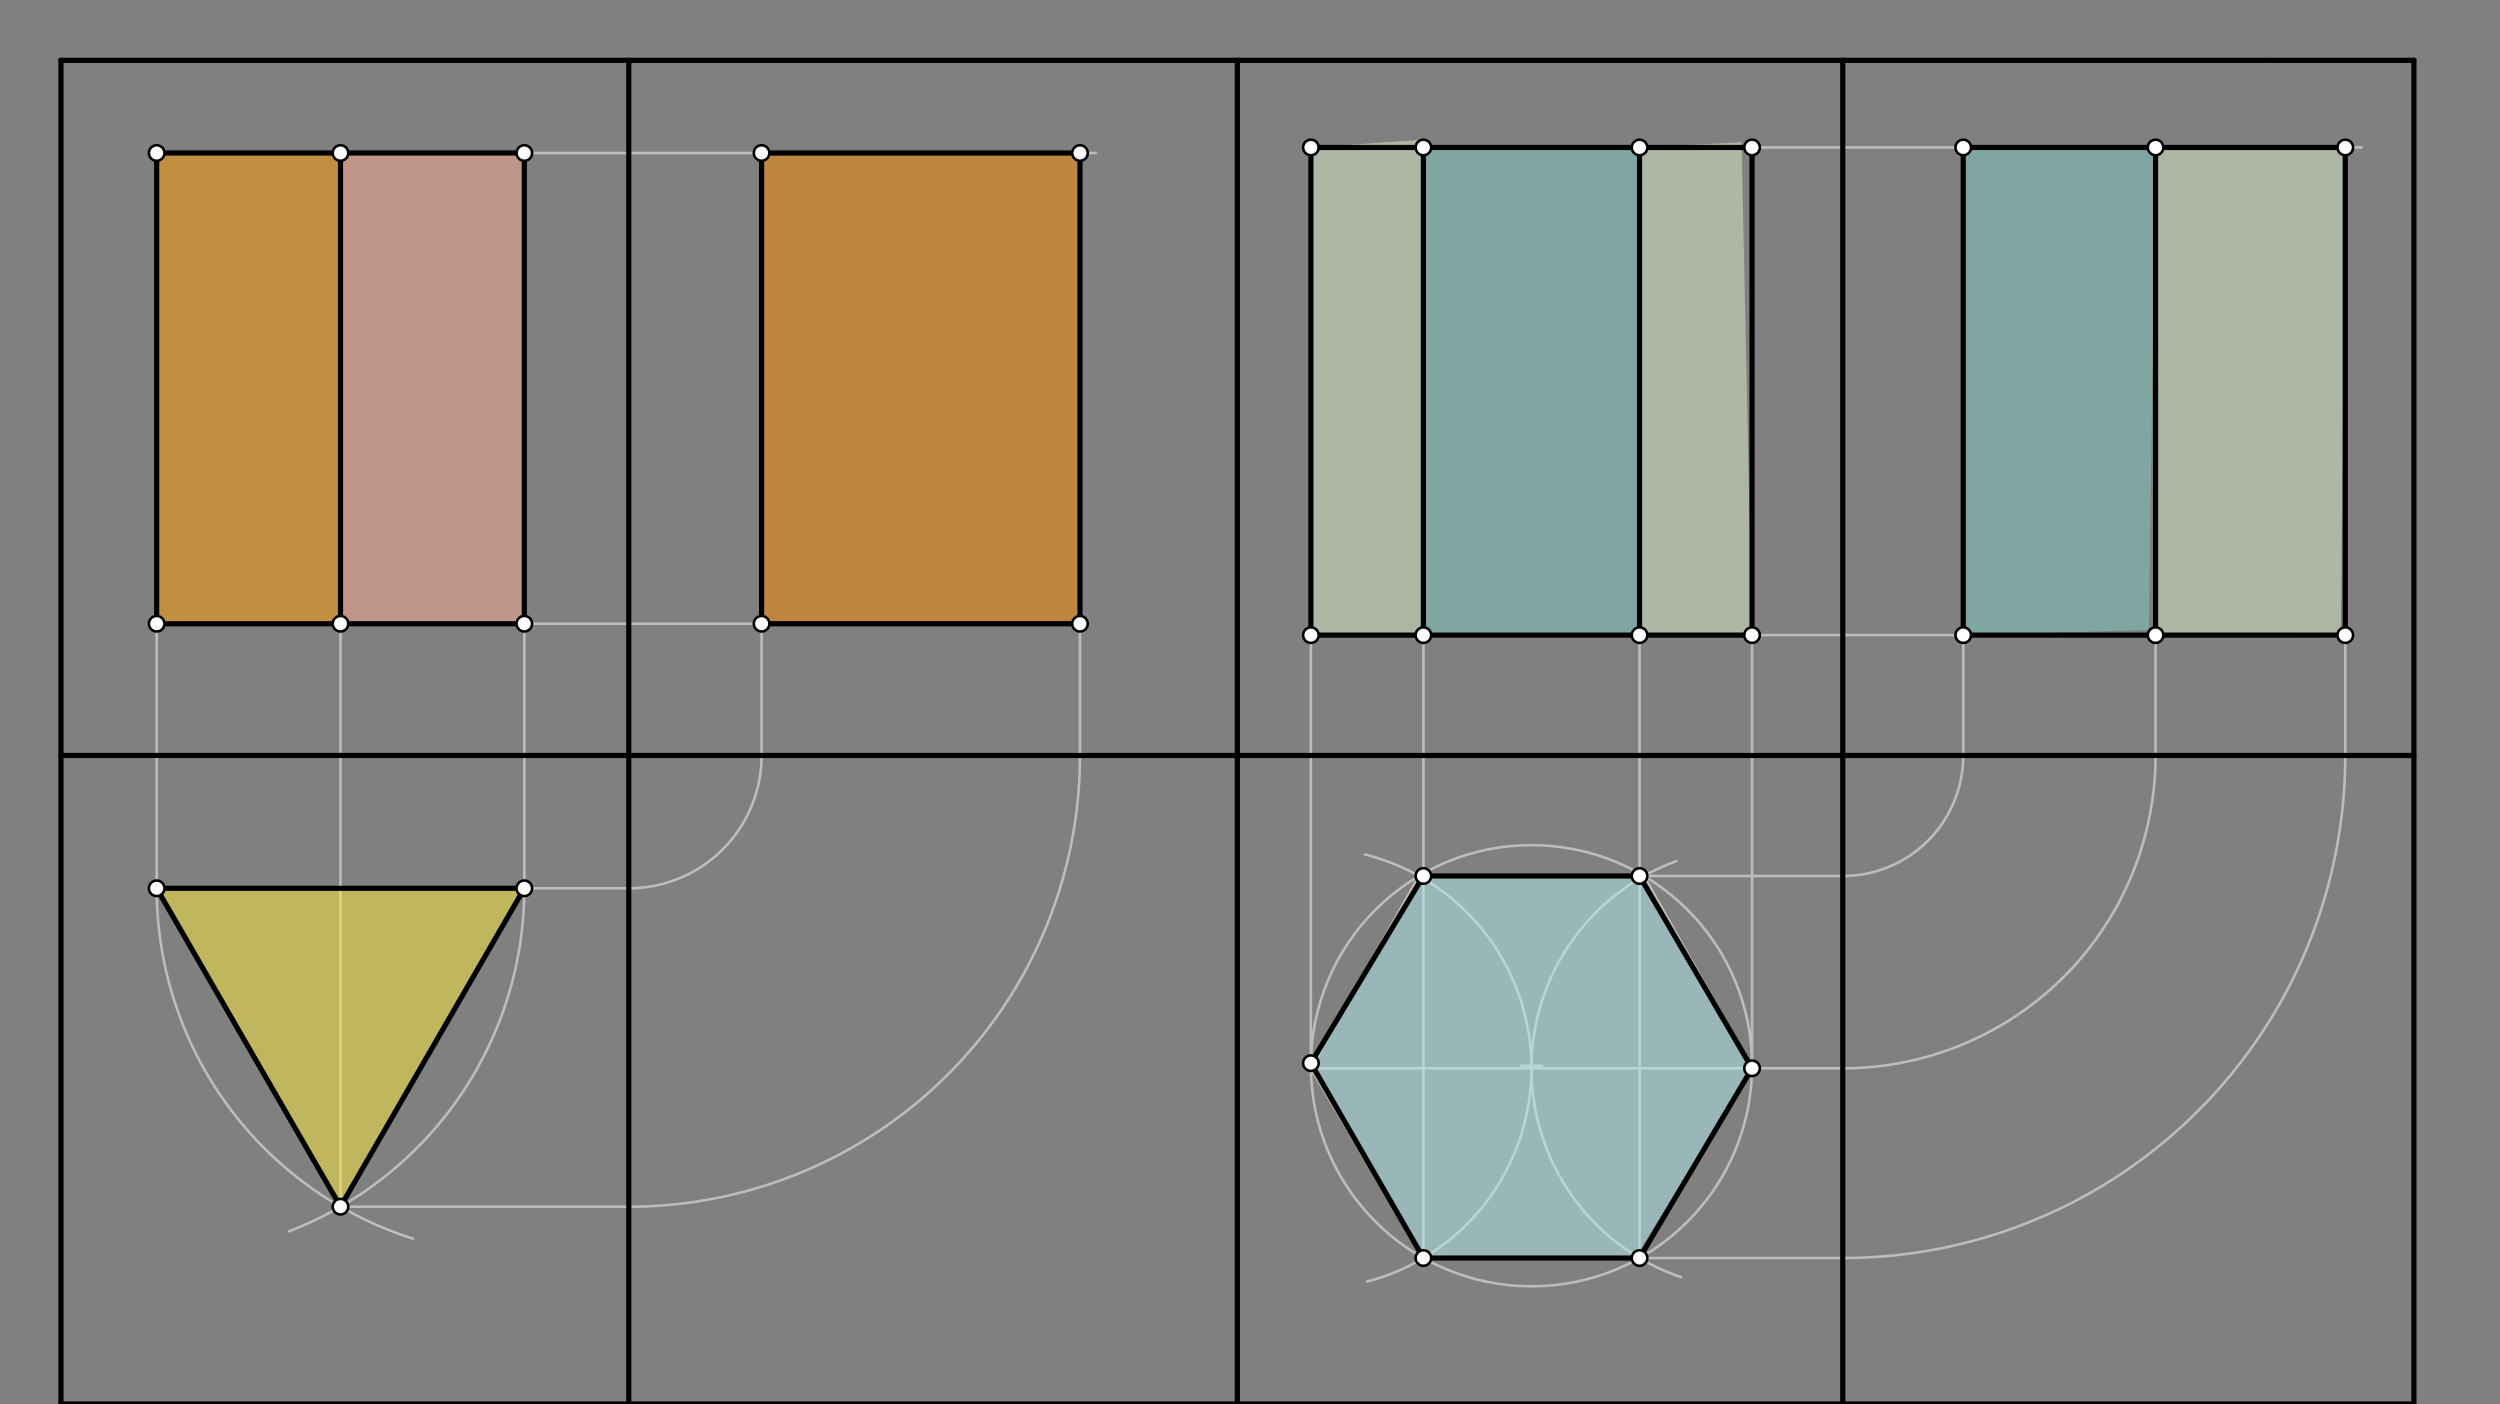 <svg xmlns="http://www.w3.org/2000/svg" class="svg--816" height="100%" preserveAspectRatio="xMidYMid meet" viewBox="0 0 963.78 541.417" width="100%"><rect x="0" y="0" width="963.78" height="541.417" fill="#808080" stroke="none"/><defs><marker id="marker-arrow" markerHeight="16" markerUnits="userSpaceOnUse" markerWidth="24" orient="auto-start-reverse" refX="24" refY="4" viewBox="0 0 24 8"><path d="M 0 0 L 24 4 L 0 8 z" stroke="inherit"></path></marker></defs><g class="aux-layer--949"><g class="element--733"><line stroke="#BDBDBD" stroke-dasharray="none" stroke-linecap="round" stroke-width="1" x1="60.4" x2="202.132" y1="342.45" y2="342.45"></line></g><g class="element--733"><path d="M 60.4 342.45 A 141.732 141.732 0 0 0 159.154 477.509" fill="none" stroke="#BDBDBD" stroke-dasharray="none" stroke-linecap="round" stroke-width="1"></path></g><g class="element--733"><path d="M 202.132 342.45 A 141.732 141.732 0 0 1 111.352 474.707" fill="none" stroke="#BDBDBD" stroke-dasharray="none" stroke-linecap="round" stroke-width="1"></path></g><g class="element--733"><line stroke="#BDBDBD" stroke-dasharray="none" stroke-linecap="round" stroke-width="1" x1="60.4" x2="131.266" y1="342.45" y2="465.194"></line></g><g class="element--733"><line stroke="#BDBDBD" stroke-dasharray="none" stroke-linecap="round" stroke-width="1" x1="131.266" x2="202.132" y1="465.194" y2="342.45"></line></g><g class="element--733"><line stroke="#BDBDBD" stroke-dasharray="none" stroke-linecap="round" stroke-width="1" x1="60.4" x2="60.4" y1="342.45" y2="58.985"></line></g><g class="element--733"><line stroke="#BDBDBD" stroke-dasharray="none" stroke-linecap="round" stroke-width="1" x1="131.266" x2="131.266" y1="465.194" y2="58.45"></line></g><g class="element--733"><line stroke="#BDBDBD" stroke-dasharray="none" stroke-linecap="round" stroke-width="1" x1="202.132" x2="202.132" y1="342.45" y2="58.985"></line></g><g class="element--733"><line stroke="#BDBDBD" stroke-dasharray="none" stroke-linecap="round" stroke-width="1" x1="60.4" x2="202.132" y1="58.985" y2="58.985"></line></g><g class="element--733"><line stroke="#BDBDBD" stroke-dasharray="none" stroke-linecap="round" stroke-width="1" x1="60.4" x2="202.132" y1="240.45" y2="240.45"></line></g><g class="element--733"><line stroke="#BDBDBD" stroke-dasharray="none" stroke-linecap="round" stroke-width="1" x1="202.132" x2="242.4" y1="342.45" y2="342.45"></line></g><g class="element--733"><line stroke="#BDBDBD" stroke-dasharray="none" stroke-linecap="round" stroke-width="1" x1="131.266" x2="242.4" y1="465.194" y2="465.194"></line></g><g class="element--733"><path d="M 242.4 342.45 A 51.2 51.2 0 0 0 293.6 291.25" fill="none" stroke="#BDBDBD" stroke-dasharray="none" stroke-linecap="round" stroke-width="1"></path></g><g class="element--733"><path d="M 242.4 465.194 A 173.944 173.944 0 0 0 416.344 291.25" fill="none" stroke="#BDBDBD" stroke-dasharray="none" stroke-linecap="round" stroke-width="1"></path></g><g class="element--733"><line stroke="#BDBDBD" stroke-dasharray="none" stroke-linecap="round" stroke-width="1" x1="293.6" x2="293.6" y1="291.25" y2="56.45"></line></g><g class="element--733"><line stroke="#BDBDBD" stroke-dasharray="none" stroke-linecap="round" stroke-width="1" x1="416.344" x2="416.344" y1="291.25" y2="58.45"></line></g><g class="element--733"><line stroke="#BDBDBD" stroke-dasharray="none" stroke-linecap="round" stroke-width="1" x1="202.132" x2="422.4" y1="58.985" y2="58.985"></line></g><g class="element--733"><line stroke="#BDBDBD" stroke-dasharray="none" stroke-linecap="round" stroke-width="1" x1="202.132" x2="416.344" y1="240.45" y2="240.45"></line></g><g class="element--733"><g class="center--a87"><line x1="586.4" y1="410.85" x2="594.4" y2="410.85" stroke="#BDBDBD" stroke-width="1" stroke-linecap="round"></line><line x1="590.4" y1="406.85" x2="590.4" y2="414.85" stroke="#BDBDBD" stroke-width="1" stroke-linecap="round"></line><circle class="hit--87b" cx="590.4" cy="410.85" r="4" stroke="none" fill="transparent"></circle></g><circle cx="590.4" cy="410.85" fill="none" r="85.039" stroke="#BDBDBD" stroke-dasharray="none" stroke-width="1"></circle></g><g class="element--733"><line stroke="#BDBDBD" stroke-dasharray="none" stroke-linecap="round" stroke-width="1" x1="505.367" x2="675.433" y1="411.842" y2="411.842"></line></g><g class="element--733"><path d="M 590.4 411.842 A 85.034 85.034 0 0 1 526.987 494.081" fill="none" stroke="#BDBDBD" stroke-dasharray="none" stroke-linecap="round" stroke-width="1"></path></g><g class="element--733"><path d="M 590.4 411.842 A 85.034 85.034 0 0 0 526.205 329.402" fill="none" stroke="#BDBDBD" stroke-dasharray="none" stroke-linecap="round" stroke-width="1"></path></g><g class="element--733"><path d="M 590.4 411.842 A 85.034 85.034 0 0 1 646.28 331.962" fill="none" stroke="#BDBDBD" stroke-dasharray="none" stroke-linecap="round" stroke-width="1"></path></g><g class="element--733"><path d="M 590.4 411.842 A 85.034 85.034 0 0 0 648.039 492.342" fill="none" stroke="#BDBDBD" stroke-dasharray="none" stroke-linecap="round" stroke-width="1"></path></g><g class="element--733"><line stroke="#BDBDBD" stroke-dasharray="none" stroke-linecap="round" stroke-width="1" x1="547.018" x2="505.366" y1="337.708" y2="411.842"></line></g><g class="element--733"><line stroke="#BDBDBD" stroke-dasharray="none" stroke-linecap="round" stroke-width="1" x1="505.366" x2="548.737" y1="411.842" y2="484.984"></line></g><g class="element--733"><line stroke="#BDBDBD" stroke-dasharray="none" stroke-linecap="round" stroke-width="1" x1="548.737" x2="632.063" y1="484.984" y2="484.984"></line></g><g class="element--733"><line stroke="#BDBDBD" stroke-dasharray="none" stroke-linecap="round" stroke-width="1" x1="632.063" x2="675.434" y1="484.984" y2="411.842"></line></g><g class="element--733"><line stroke="#BDBDBD" stroke-dasharray="none" stroke-linecap="round" stroke-width="1" x1="675.434" x2="633.782" y1="411.842" y2="337.708"></line></g><g class="element--733"><line stroke="#BDBDBD" stroke-dasharray="none" stroke-linecap="round" stroke-width="1" x1="633.782" x2="547.018" y1="337.708" y2="337.708"></line></g><g class="element--733"><line stroke="#BDBDBD" stroke-dasharray="none" stroke-linecap="round" stroke-width="1" x1="505.366" x2="505.366" y1="409.842" y2="54.85"></line></g><g class="element--733"><line stroke="#BDBDBD" stroke-dasharray="none" stroke-linecap="round" stroke-width="1" x1="548.737" x2="548.737" y1="484.984" y2="56.85"></line></g><g class="element--733"><line stroke="#BDBDBD" stroke-dasharray="none" stroke-linecap="round" stroke-width="1" x1="632.063" x2="632.063" y1="484.984" y2="56.85"></line></g><g class="element--733"><line stroke="#BDBDBD" stroke-dasharray="none" stroke-linecap="round" stroke-width="1" x1="675.434" x2="675.434" y1="411.842" y2="57.85"></line></g><g class="element--733"><line stroke="#BDBDBD" stroke-dasharray="none" stroke-linecap="round" stroke-width="1" x1="505.366" x2="675.434" y1="56.85" y2="56.85"></line></g><g class="element--733"><line stroke="#BDBDBD" stroke-dasharray="none" stroke-linecap="round" stroke-width="1" x1="505.366" x2="675.434" y1="244.85" y2="244.85"></line></g><g class="element--733"><line stroke="#BDBDBD" stroke-dasharray="none" stroke-linecap="round" stroke-width="1" x1="632.063" x2="710.4" y1="337.708" y2="337.708"></line></g><g class="element--733"><line stroke="#BDBDBD" stroke-dasharray="none" stroke-linecap="round" stroke-width="1" x1="675.434" x2="710.4" y1="411.842" y2="411.842"></line></g><g class="element--733"><line stroke="#BDBDBD" stroke-dasharray="none" stroke-linecap="round" stroke-width="1" x1="632.063" x2="710.4" y1="484.984" y2="484.984"></line></g><g class="element--733"><path d="M 710.4 337.708 A 46.458 46.458 0 0 0 756.858 291.25" fill="none" stroke="#BDBDBD" stroke-dasharray="none" stroke-linecap="round" stroke-width="1"></path></g><g class="element--733"><path d="M 710.4 411.842 A 120.592 120.592 0 0 0 830.992 291.25" fill="none" stroke="#BDBDBD" stroke-dasharray="none" stroke-linecap="round" stroke-width="1"></path></g><g class="element--733"><path d="M 710.4 484.984 A 193.734 193.734 0 0 0 904.134 291.25" fill="none" stroke="#BDBDBD" stroke-dasharray="none" stroke-linecap="round" stroke-width="1"></path></g><g class="element--733"><line stroke="#BDBDBD" stroke-dasharray="none" stroke-linecap="round" stroke-width="1" x1="756.858" x2="756.858" y1="291.25" y2="55.85"></line></g><g class="element--733"><line stroke="#BDBDBD" stroke-dasharray="none" stroke-linecap="round" stroke-width="1" x1="830.992" x2="830.992" y1="291.25" y2="55.85"></line></g><g class="element--733"><line stroke="#BDBDBD" stroke-dasharray="none" stroke-linecap="round" stroke-width="1" x1="904.134" x2="904.134" y1="291.25" y2="55.85"></line></g><g class="element--733"><line stroke="#BDBDBD" stroke-dasharray="none" stroke-linecap="round" stroke-width="1" x1="675.434" x2="904.134" y1="244.85" y2="244.85"></line></g><g class="element--733"><line stroke="#BDBDBD" stroke-dasharray="none" stroke-linecap="round" stroke-width="1" x1="675.434" x2="910.4" y1="56.85" y2="56.85"></line></g></g><g class="main-layer--75a"><g class="element--733"><g fill="#FFEB3B" opacity="0.5"><path d="M 60.4 342.45 L 202.132 342.45 L 131.266 465.194 L 60.4 342.45 Z" stroke="none"></path></g></g><g class="element--733"><g fill="#FFA000" opacity="0.5"><path d="M 60.4 58.985 L 131.266 58.985 L 131.266 240.45 L 60.4 240.45 L 60.4 58.985 Z" stroke="none"></path></g></g><g class="element--733"><g fill="#FFAB91" opacity="0.5"><path d="M 131.266 58.985 L 202.132 58.985 L 202.132 240.45 L 131.266 240.45 L 131.266 58.985 Z" stroke="none"></path></g></g><g class="element--733"><g fill="#FB8C00" opacity="0.5"><path d="M 293.6 58.985 L 416.344 58.985 L 416.344 240.45 L 293.6 240.45 L 293.6 58.985 Z" stroke="none"></path></g></g><g class="element--733"><g fill="#B2EBF2" opacity="0.5"><path d="M 548.737 337.708 L 632.063 337.708 L 675.434 411.842 L 630.4 484.85 L 548.737 484.984 L 505.932 410.837 L 548.737 337.708 Z" stroke="none"></path></g></g><g class="element--733"><g fill="#80CBC4" opacity="0.5"><path d="M 548.737 56.85 L 632.063 56.85 L 632.063 244.85 L 548.737 244.85 L 548.737 244.85 L 548.737 56.85 Z" stroke="none"></path></g></g><g class="element--733"><g fill="#DCEDC8" opacity="0.5"><path d="M 505.366 56.85 L 505.366 244.85 L 548.737 244.85 L 548.4 53.85 L 505.366 56.85 Z" stroke="none"></path></g></g><g class="element--733"><g fill="#DCEDC8" opacity="0.5"><path d="M 632.063 244.85 L 675.434 244.85 L 671.4 54.85 L 671.4 54.85 L 632.063 56.85 L 632.063 244.85 Z" stroke="none"></path></g></g><g class="element--733"><g fill="#80CBC4" opacity="0.5"><path d="M 756.858 56.85 L 756.858 244.85 L 828.4 242.85 L 830.992 56.85 L 756.858 56.85 Z" stroke="none"></path></g></g><g class="element--733"><g fill="#DCEDC8" opacity="0.5"><path d="M 830.992 56.85 L 904.134 56.85 L 902.4 245.85 L 830.992 244.85 L 830.992 56.85 Z" stroke="none"></path></g></g><g class="element--733"><line stroke="#000000" stroke-dasharray="none" stroke-linecap="round" stroke-width="2" x1="23.5" x2="873.894" y1="23.25" y2="23.25"></line></g><g class="element--733"><line stroke="#000000" stroke-dasharray="none" stroke-linecap="round" stroke-width="2" x1="873.894" x2="930.587" y1="23.25" y2="23.25"></line></g><g class="element--733"><line stroke="#000000" stroke-dasharray="none" stroke-linecap="round" stroke-width="2" x1="23.5" x2="23.5" y1="23.25" y2="646.872"></line></g><g class="element--733"><line stroke="#000000" stroke-dasharray="none" stroke-linecap="round" stroke-width="2" x1="930.587" x2="930.587" y1="23.25" y2="646.872"></line></g><g class="element--733"><line stroke="#000000" stroke-dasharray="none" stroke-linecap="round" stroke-width="2" x1="930.5" x2="23.5" y1="541.25" y2="541.25"></line></g><g class="element--733"><line stroke="#000000" stroke-dasharray="none" stroke-linecap="round" stroke-width="2" x1="477" x2="477" y1="541.25" y2="23.25"></line></g><g class="element--733"><line stroke="#000000" stroke-dasharray="none" stroke-linecap="round" stroke-width="2" x1="23.5" x2="930.587" y1="291.25" y2="291.25"></line></g><g class="element--733"><line stroke="#000000" stroke-dasharray="none" stroke-linecap="round" stroke-width="2" x1="242.4" x2="242.4" y1="23.25" y2="542.85"></line></g><g class="element--733"><line stroke="#000000" stroke-dasharray="none" stroke-linecap="round" stroke-width="2" x1="710.4" x2="710.4" y1="23.25" y2="541.25"></line></g><g class="element--733"><line stroke="#000000" stroke-dasharray="none" stroke-linecap="round" stroke-width="2" x1="202.132" x2="60.4" y1="342.45" y2="342.45"></line></g><g class="element--733"><line stroke="#000000" stroke-dasharray="none" stroke-linecap="round" stroke-width="2" x1="60.4" x2="131.266" y1="342.45" y2="465.194"></line></g><g class="element--733"><line stroke="#000000" stroke-dasharray="none" stroke-linecap="round" stroke-width="2" x1="131.266" x2="202.132" y1="465.194" y2="342.45"></line></g><g class="element--733"><line stroke="#000000" stroke-dasharray="none" stroke-linecap="round" stroke-width="2" x1="60.4" x2="60.4" y1="58.985" y2="240.45"></line></g><g class="element--733"><line stroke="#000000" stroke-dasharray="none" stroke-linecap="round" stroke-width="2" x1="60.4" x2="202.132" y1="240.45" y2="240.45"></line></g><g class="element--733"><line stroke="#000000" stroke-dasharray="none" stroke-linecap="round" stroke-width="2" x1="202.132" x2="202.132" y1="240.45" y2="58.985"></line></g><g class="element--733"><line stroke="#000000" stroke-dasharray="none" stroke-linecap="round" stroke-width="2" x1="202.132" x2="60.4" y1="58.985" y2="58.985"></line></g><g class="element--733"><line stroke="#000000" stroke-dasharray="none" stroke-linecap="round" stroke-width="2" x1="131.266" x2="131.266" y1="58.985" y2="240.45"></line></g><g class="element--733"><line stroke="#000000" stroke-dasharray="none" stroke-linecap="round" stroke-width="2" x1="293.6" x2="416.344" y1="58.985" y2="58.985"></line></g><g class="element--733"><line stroke="#000000" stroke-dasharray="none" stroke-linecap="round" stroke-width="2" x1="416.344" x2="416.344" y1="58.985" y2="240.45"></line></g><g class="element--733"><line stroke="#000000" stroke-dasharray="none" stroke-linecap="round" stroke-width="2" x1="416.344" x2="293.6" y1="240.45" y2="240.45"></line></g><g class="element--733"><line stroke="#000000" stroke-dasharray="none" stroke-linecap="round" stroke-width="2" x1="293.6" x2="293.6" y1="240.45" y2="58.985"></line></g><g class="element--733"><line stroke="#000000" stroke-dasharray="none" stroke-linecap="round" stroke-width="2" x1="548.737" x2="505.366" y1="337.708" y2="409.858"></line></g><g class="element--733"><line stroke="#000000" stroke-dasharray="none" stroke-linecap="round" stroke-width="2" x1="505.366" x2="548.737" y1="409.858" y2="484.984"></line></g><g class="element--733"><line stroke="#000000" stroke-dasharray="none" stroke-linecap="round" stroke-width="2" x1="548.737" x2="632.063" y1="484.984" y2="484.984"></line></g><g class="element--733"><line stroke="#000000" stroke-dasharray="none" stroke-linecap="round" stroke-width="2" x1="632.063" x2="675.434" y1="484.984" y2="411.842"></line></g><g class="element--733"><line stroke="#000000" stroke-dasharray="none" stroke-linecap="round" stroke-width="2" x1="675.434" x2="632.063" y1="411.842" y2="337.708"></line></g><g class="element--733"><line stroke="#000000" stroke-dasharray="none" stroke-linecap="round" stroke-width="2" x1="632.063" x2="548.737" y1="337.708" y2="337.708"></line></g><g class="element--733"><line stroke="#000000" stroke-dasharray="none" stroke-linecap="round" stroke-width="2" x1="505.366" x2="505.366" y1="56.85" y2="244.85"></line></g><g class="element--733"><line stroke="#000000" stroke-dasharray="none" stroke-linecap="round" stroke-width="2" x1="505.366" x2="675.434" y1="244.85" y2="244.85"></line></g><g class="element--733"><line stroke="#000000" stroke-dasharray="none" stroke-linecap="round" stroke-width="2" x1="675.434" x2="675.434" y1="244.85" y2="56.85"></line></g><g class="element--733"><line stroke="#000000" stroke-dasharray="none" stroke-linecap="round" stroke-width="2" x1="675.434" x2="505.366" y1="56.85" y2="56.85"></line></g><g class="element--733"><line stroke="#000000" stroke-dasharray="none" stroke-linecap="round" stroke-width="2" x1="548.737" x2="548.737" y1="56.85" y2="244.85"></line></g><g class="element--733"><line stroke="#000000" stroke-dasharray="none" stroke-linecap="round" stroke-width="2" x1="632.063" x2="632.063" y1="56.85" y2="244.85"></line></g><g class="element--733"><line stroke="#000000" stroke-dasharray="none" stroke-linecap="round" stroke-width="2" x1="756.858" x2="756.858" y1="56.85" y2="244.85"></line></g><g class="element--733"><line stroke="#000000" stroke-dasharray="none" stroke-linecap="round" stroke-width="2" x1="756.858" x2="904.134" y1="244.85" y2="244.85"></line></g><g class="element--733"><line stroke="#000000" stroke-dasharray="none" stroke-linecap="round" stroke-width="2" x1="904.134" x2="904.134" y1="244.85" y2="56.85"></line></g><g class="element--733"><line stroke="#000000" stroke-dasharray="none" stroke-linecap="round" stroke-width="2" x1="904.134" x2="756.858" y1="56.85" y2="56.85"></line></g><g class="element--733"><line stroke="#000000" stroke-dasharray="none" stroke-linecap="round" stroke-width="2" x1="830.992" x2="830.992" y1="56.85" y2="244.85"></line></g><g class="element--733"><circle cx="131.266" cy="465.194" r="3" stroke="#000000" stroke-width="1" fill="#ffffff"></circle>}</g><g class="element--733"><circle cx="202.132" cy="342.45" r="3" stroke="#000000" stroke-width="1" fill="#ffffff"></circle>}</g><g class="element--733"><circle cx="60.4" cy="342.45" r="3" stroke="#000000" stroke-width="1" fill="#ffffff"></circle>}</g><g class="element--733"><circle cx="60.4" cy="240.45" r="3" stroke="#000000" stroke-width="1" fill="#ffffff"></circle>}</g><g class="element--733"><circle cx="60.4" cy="58.985" r="3" stroke="#000000" stroke-width="1" fill="#ffffff"></circle>}</g><g class="element--733"><circle cx="131.266" cy="240.45" r="3" stroke="#000000" stroke-width="1" fill="#ffffff"></circle>}</g><g class="element--733"><circle cx="131.266" cy="58.985" r="3" stroke="#000000" stroke-width="1" fill="#ffffff"></circle>}</g><g class="element--733"><circle cx="202.132" cy="240.45" r="3" stroke="#000000" stroke-width="1" fill="#ffffff"></circle>}</g><g class="element--733"><circle cx="202.132" cy="58.985" r="3" stroke="#000000" stroke-width="1" fill="#ffffff"></circle>}</g><g class="element--733"><circle cx="293.6" cy="240.45" r="3" stroke="#000000" stroke-width="1" fill="#ffffff"></circle>}</g><g class="element--733"><circle cx="293.6" cy="58.985" r="3" stroke="#000000" stroke-width="1" fill="#ffffff"></circle>}</g><g class="element--733"><circle cx="416.344" cy="240.45" r="3" stroke="#000000" stroke-width="1" fill="#ffffff"></circle>}</g><g class="element--733"><circle cx="416.344" cy="58.985" r="3" stroke="#000000" stroke-width="1" fill="#ffffff"></circle>}</g><g class="element--733"><circle cx="548.737" cy="484.984" r="3" stroke="#000000" stroke-width="1" fill="#ffffff"></circle>}</g><g class="element--733"><circle cx="632.063" cy="484.984" r="3" stroke="#000000" stroke-width="1" fill="#ffffff"></circle>}</g><g class="element--733"><circle cx="675.434" cy="411.842" r="3" stroke="#000000" stroke-width="1" fill="#ffffff"></circle>}</g><g class="element--733"><circle cx="632.063" cy="337.708" r="3" stroke="#000000" stroke-width="1" fill="#ffffff"></circle>}</g><g class="element--733"><circle cx="548.737" cy="337.708" r="3" stroke="#000000" stroke-width="1" fill="#ffffff"></circle>}</g><g class="element--733"><circle cx="505.366" cy="409.858" r="3" stroke="#000000" stroke-width="1" fill="#ffffff"></circle>}</g><g class="element--733"><circle cx="505.366" cy="244.85" r="3" stroke="#000000" stroke-width="1" fill="#ffffff"></circle>}</g><g class="element--733"><circle cx="505.366" cy="56.85" r="3" stroke="#000000" stroke-width="1" fill="#ffffff"></circle>}</g><g class="element--733"><circle cx="548.737" cy="244.85" r="3" stroke="#000000" stroke-width="1" fill="#ffffff"></circle>}</g><g class="element--733"><circle cx="548.737" cy="56.85" r="3" stroke="#000000" stroke-width="1" fill="#ffffff"></circle>}</g><g class="element--733"><circle cx="632.063" cy="244.85" r="3" stroke="#000000" stroke-width="1" fill="#ffffff"></circle>}</g><g class="element--733"><circle cx="632.063" cy="56.85" r="3" stroke="#000000" stroke-width="1" fill="#ffffff"></circle>}</g><g class="element--733"><circle cx="675.434" cy="244.85" r="3" stroke="#000000" stroke-width="1" fill="#ffffff"></circle>}</g><g class="element--733"><circle cx="675.434" cy="56.85" r="3" stroke="#000000" stroke-width="1" fill="#ffffff"></circle>}</g><g class="element--733"><circle cx="756.858" cy="244.85" r="3" stroke="#000000" stroke-width="1" fill="#ffffff"></circle>}</g><g class="element--733"><circle cx="830.992" cy="244.85" r="3" stroke="#000000" stroke-width="1" fill="#ffffff"></circle>}</g><g class="element--733"><circle cx="904.134" cy="244.85" r="3" stroke="#000000" stroke-width="1" fill="#ffffff"></circle>}</g><g class="element--733"><circle cx="756.858" cy="56.85" r="3" stroke="#000000" stroke-width="1" fill="#ffffff"></circle>}</g><g class="element--733"><circle cx="830.992" cy="56.85" r="3" stroke="#000000" stroke-width="1" fill="#ffffff"></circle>}</g><g class="element--733"><circle cx="904.134" cy="56.85" r="3" stroke="#000000" stroke-width="1" fill="#ffffff"></circle>}</g></g><g class="snaps-layer--ac6"></g><g class="temp-layer--52d"></g></svg>